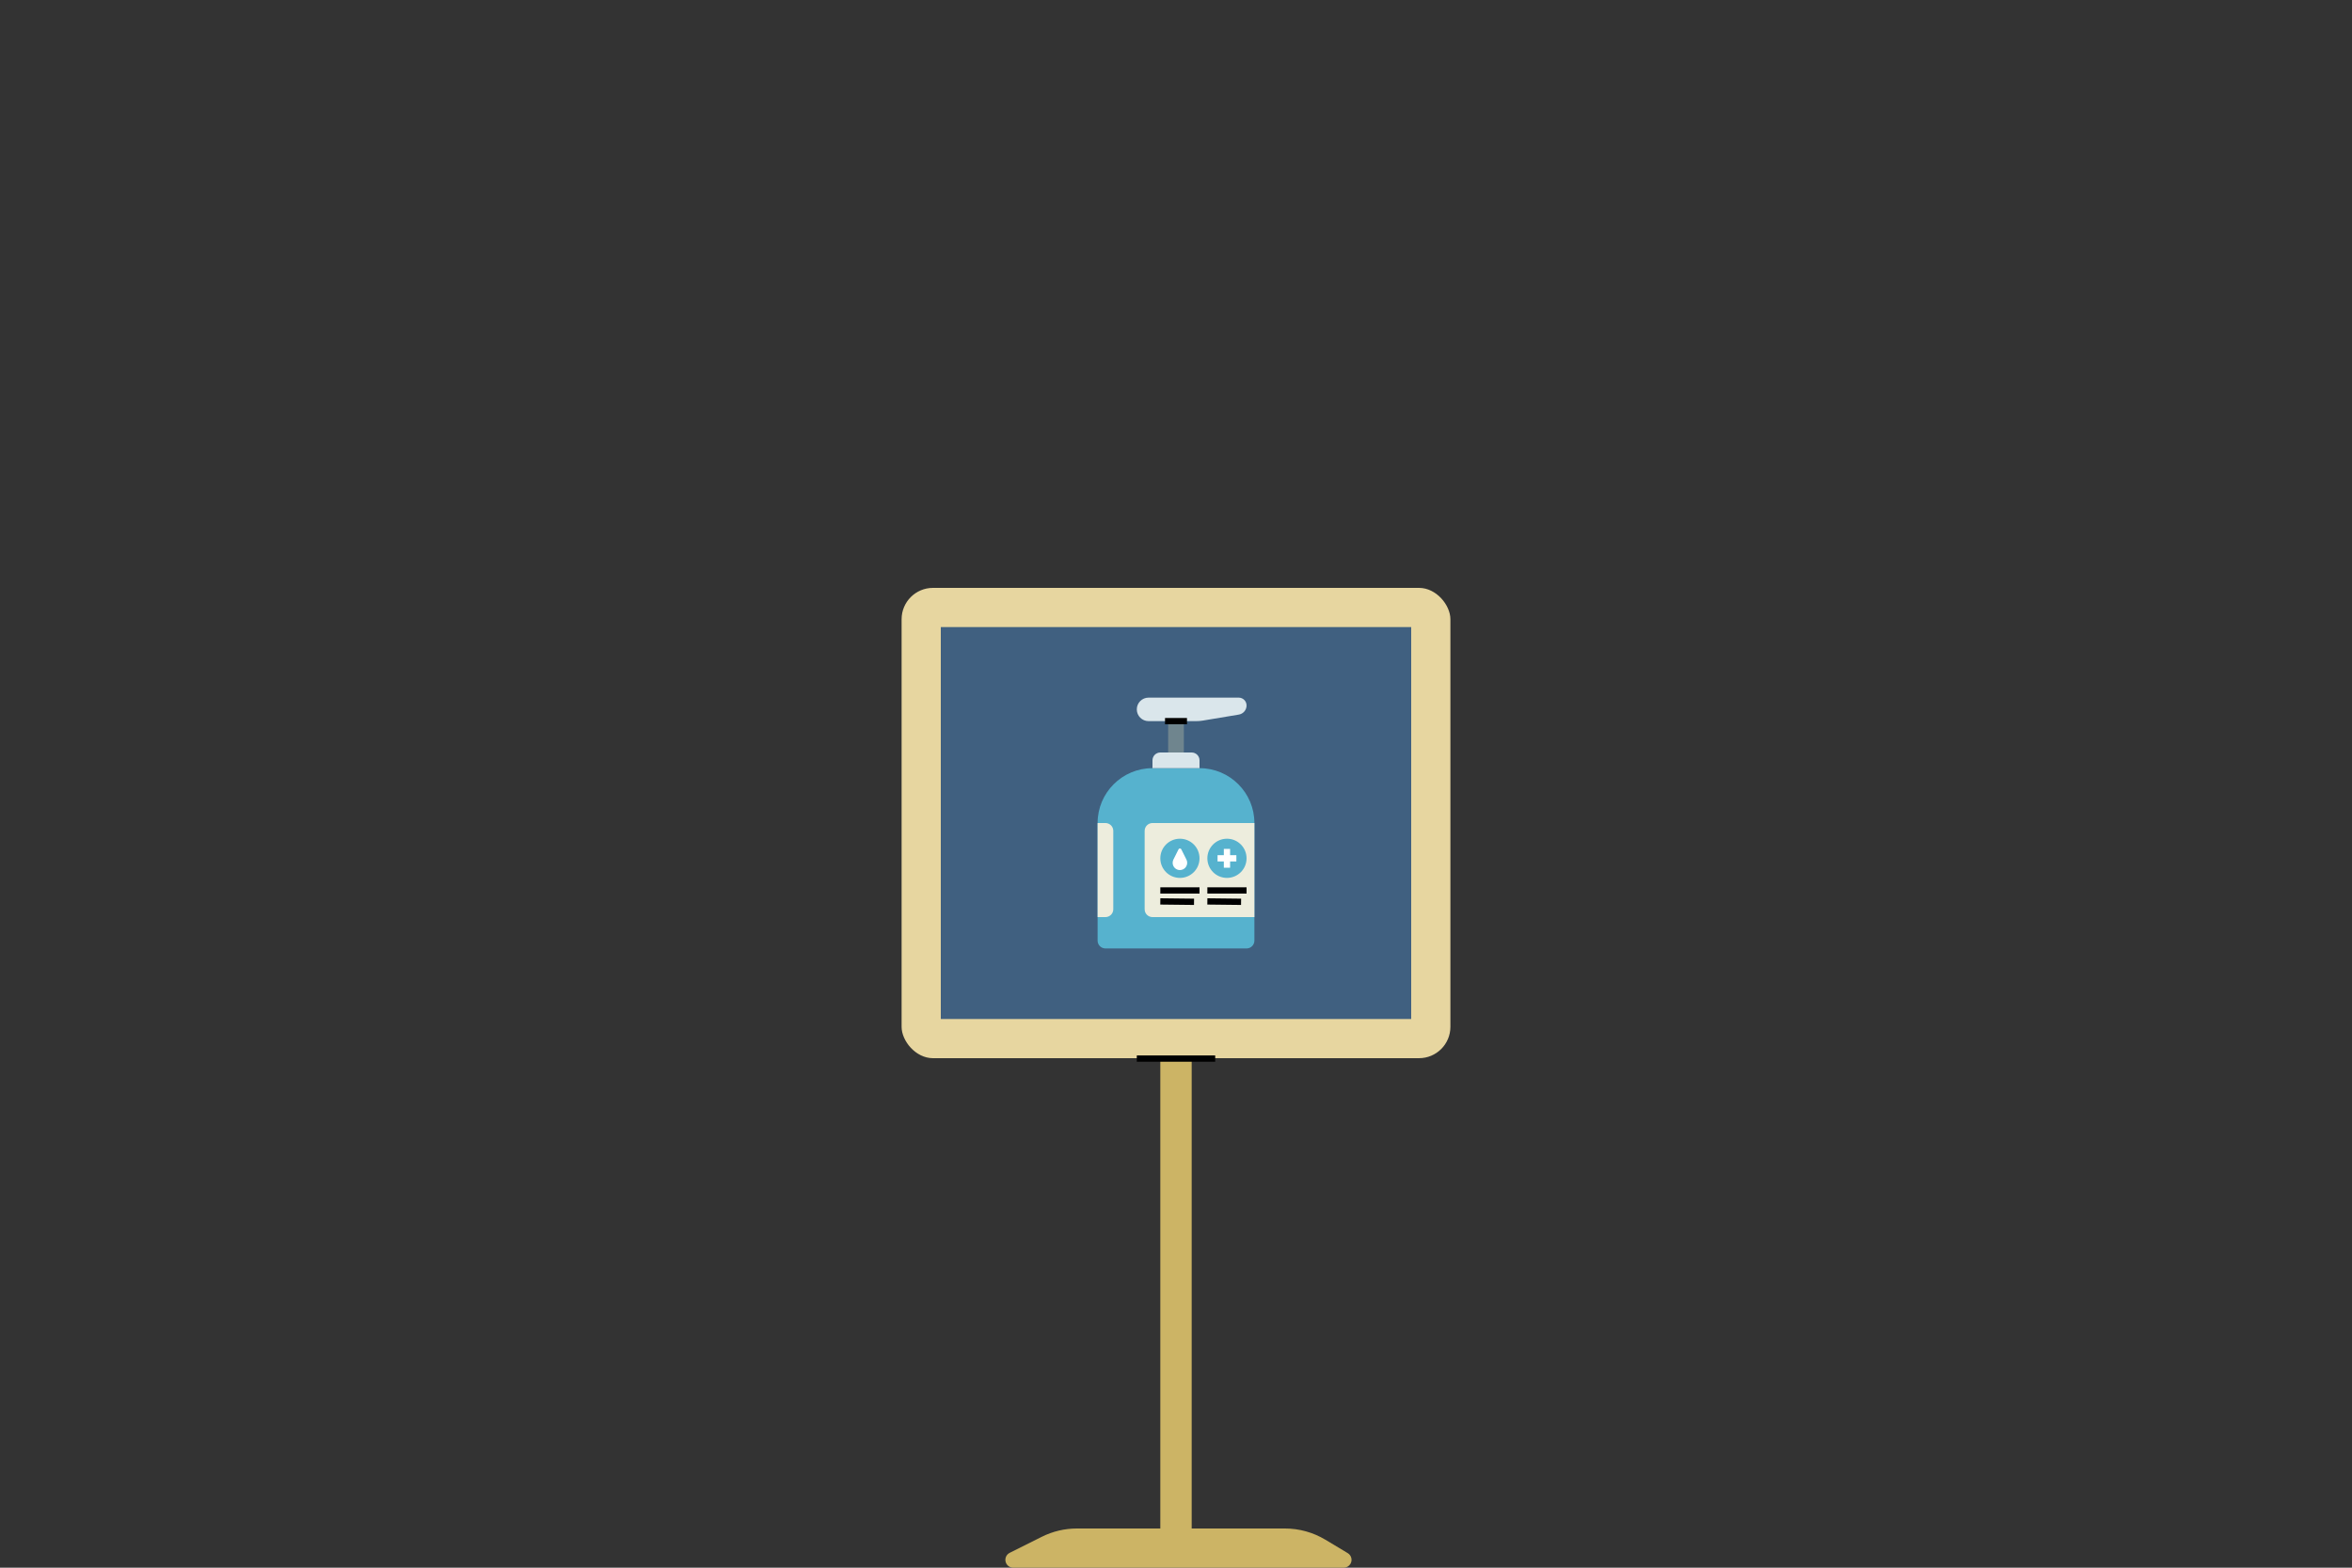 <?xml version="1.0" encoding="UTF-8"?>
<svg width="3000px" height="2000px" viewBox="0 0 3000 2000" version="1.1" xmlns="http://www.w3.org/2000/svg" xmlns:xlink="http://www.w3.org/1999/xlink">
    <rect x="0" y="0" width="3000" height="2000" fill="#333333" stroke="none"/>
    <title>Master/Stickers/Sign</title>
    <g id="Master/Stickers/Sign" stroke="none" stroke-width="1" fill="none" fill-rule="evenodd">
        <g id="SCALABLE" fill="#000000" fill-opacity="0">
            <rect id="Rectangle" x="0" y="0" width="3000" height="2000"></rect>
        </g>
        <g id="Stand" transform="translate(1150, 750)">
            <path d="M223.607,1200 L488.968,1200 C507.093,1200 524.876,1204.926 540.418,1214.251 L569.042,1231.425 C573.778,1234.267 575.313,1240.409 572.472,1245.145 C570.665,1248.157 567.409,1250 563.897,1250 L142.361,1250 C136.838,1250 132.361,1245.523 132.361,1240 C132.361,1236.212 134.501,1232.75 137.889,1231.056 L178.885,1210.557 C192.771,1203.615 208.082,1200 223.607,1200 Z" id="Rectangle" fill="#CCB465"></path>
            <rect id="Rectangle" fill="#CCB465" x="330" y="600" width="40" height="600"></rect>
            <rect id="Rectangle-Copy" fill="#E7D6A0" x="0" y="0" width="700" height="600" rx="40"></rect>
            <rect id="Stand-Background" fill="#406080" x="50" y="50" width="600" height="500"></rect>
            <g id="Object" transform="translate(100, 50)">
                <g id="Group" transform="translate(150, 90)">
                    <path d="M70,90 L130,90 C168.66,90 200,121.34 200,160 L200,310 C200,315.523 195.523,320 190,320 L10,320 C4.477,320 3.38176876e-16,315.523 0,310 L0,160 C-4.73447626e-15,121.34 31.34,90 70,90 Z" id="Rectangle" fill="#56B2CE"></path>
                    <path d="M80,70 L120,70 C125.523,70 130,74.477 130,80 L130,90 L130,90 L70,90 L70,80 C70,74.477 74.477,70 80,70 Z" id="Rectangle" fill="#DAE6EB"></path>
                    <rect id="Rectangle-Copy-2" fill="#6F858E" x="90" y="30" width="20" height="40"></rect>
                    <path d="M65,0 L180,0 C185.523,-1.01453063e-15 190,4.477 190,10 C190,15.771 185.828,20.695 180.136,21.644 L134.082,29.32 C131.365,29.772 128.616,30 125.862,30 L65,30 C56.716,30 50,23.284 50,15 C50,6.716 56.716,-7.61826213e-16 65,-1.77635684e-15 Z" id="Rectangle-Copy" fill="#DAE6EB"></path>
                    <polygon id="Path-52" fill="#000000" fill-rule="nonzero" points="114 26 114 34 86 34 86 26"></polygon>
                    <path d="M70,160 L200,160 L200,160 L200,280 L70,280 C64.477,280 60,275.523 60,270 L60,170 C60,164.477 64.477,160 70,160 Z" id="Rectangle" fill="#EDEDDD"></path>
                    <circle id="Oval" fill="#56B2CE" cx="105" cy="205" r="25"></circle>
                    <circle id="Oval-Copy" fill="#56B2CE" cx="165" cy="205" r="25"></circle>
                    <path d="M106.789,193.578 L113.292,206.584 C115.582,211.163 113.725,216.732 109.146,219.021 C107.859,219.665 106.439,220 105,220 C99.88,220 95.729,215.849 95.729,210.729 C95.729,209.29 96.065,207.871 96.708,206.584 L103.211,193.578 C103.705,192.59 104.906,192.189 105.894,192.683 C106.281,192.877 106.595,193.191 106.789,193.578 Z" id="Rectangle" fill="#FFFFFF"></path>
                    <path d="M0,160 L10,160 C15.523,160 20,164.477 20,170 L20,270 C20,275.523 15.523,280 10,280 L0,280 L0,280 L0,160 Z" id="Rectangle-Copy-3" fill="#EDEDDD"></path>
                    <path d="M169,193 L169,201 L177,201 L177,209 L169,209 L169,217 L161,217 L161,209 L153,209 L153,201 L161,201 L161,193 L169,193 Z" id="Combined-Shape" fill="#FFFFFF"></path>
                    <path d="M80.047,256 L123.047,256.5 L122.953,264.5 L79.953,264 L80.047,256 Z M130,242 L130,250 L80,250 L80,242 L130,242 Z" id="Combined-Shape" fill="#000000" fill-rule="nonzero"></path>
                    <path d="M140.047,256 L183.047,256.5 L182.953,264.5 L139.953,264 L140.047,256 Z M190,242 L190,250 L140,250 L140,242 L190,242 Z" id="Combined-Shape" fill="#000000" fill-rule="nonzero"></path>
                </g>
                <g id="SCALABLE" fill="#000000" fill-opacity="0">
                    <rect id="Rectangle" x="0" y="0" width="500" height="500"></rect>
                </g>
            </g>
            <polygon id="Path" fill="#000000" fill-rule="nonzero" points="400 596.5 400 604.5 300 604.5 300 596.5"></polygon>
        </g>
    </g>
</svg>